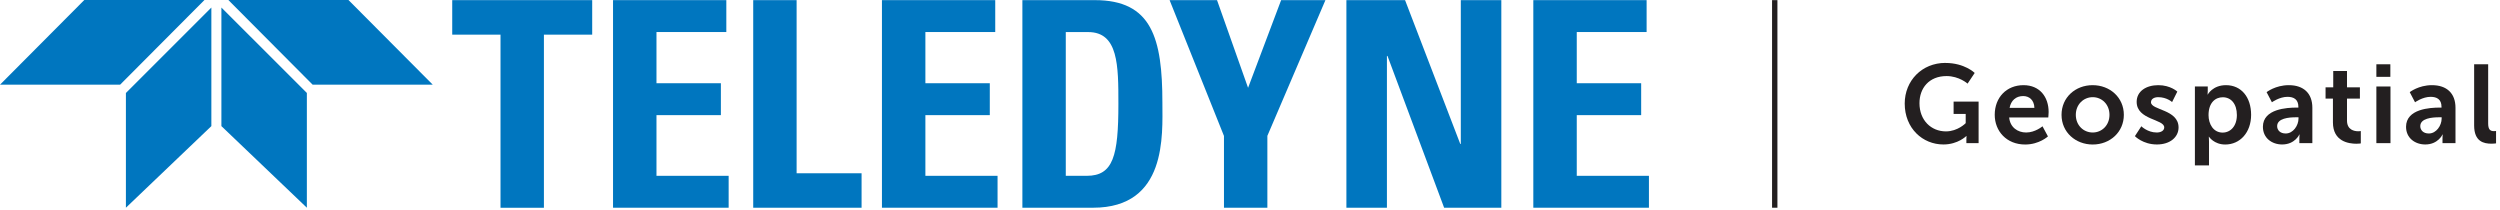 <svg width="583" height="49" viewBox="0 0 583 49" fill="none" xmlns="http://www.w3.org/2000/svg">
<path d="M138.1 0.03V8.08H126.84V48.45H116.72V8.08H105.46V0.03H138.11H138.1Z" fill="#0076BF"/>
<path d="M142.96 48.44V0.03H169.38V7.47H153.09V19.41H168.11V26.85H153.09V41H169.92V48.44H142.97H142.96Z" fill="#0076BF"/>
<path d="M175.65 48.44V0.03H185.77V40.4H200.92V48.45H175.64L175.65 48.44Z" fill="#0076BF"/>
<path d="M205.67 48.44V0.03H232.09V7.47H215.8V19.41H230.82V26.85H215.8V41H232.63V48.44H205.68H205.67Z" fill="#0076BF"/>
<path d="M238.41 0.03H255.31C268.59 0.03 271.07 8.88 271.07 23.97C271.07 31.41 272.21 48.44 254.91 48.44H238.42V0.03H238.41ZM248.54 41H253.43C259.6 41 260.81 36.37 260.81 24.24C260.81 15.32 260.81 7.48 253.77 7.48H248.54V41.01V41Z" fill="#0076BF"/>
<path d="M285.42 31.68L272.75 0.03H283.81L291.05 20.48L298.76 0.03H309.09L295.55 31.68V48.44H285.43V31.68H285.42Z" fill="#0076BF"/>
<path d="M313.98 48.44V0.03H327.66L340.53 33.56H340.66V0.03H350.11V48.44H336.77L323.56 13.04H323.43V48.44H313.98Z" fill="#0076BF"/>
<path d="M357.57 48.44V0.03H383.99V7.47H367.7V19.41H382.72V26.85H367.7V41H384.53V48.44H357.58H357.57Z" fill="#0076BF"/>
<path d="M19.66 0L0 19.75H28.01L47.68 0H19.66Z" fill="#0076BF"/>
<path d="M49.29 1.76V29.41L29.36 48.44V21.68L49.29 1.76Z" fill="#0076BF"/>
<path d="M81.26 0L100.92 19.75H72.91L53.25 0H81.26Z" fill="#0076BF"/>
<path d="M51.63 1.76V29.41L71.56 48.44V21.68L51.63 1.76Z" fill="#0076BF"/>
<path d="M453.66 14.68C458.17 14.68 460.5 17.01 460.5 17.01L458.84 19.5C458.84 19.5 456.87 17.74 453.94 17.74C449.82 17.74 447.62 20.59 447.62 24.06C447.62 28.05 450.34 30.64 453.79 30.64C456.56 30.64 458.4 28.72 458.4 28.72V26.57H455.58V23.69H461.41V33.38H458.56V32.5C458.56 32.11 458.59 31.72 458.59 31.72H458.54C458.54 31.72 456.62 33.69 453.2 33.69C448.36 33.69 444.18 29.93 444.18 24.15C444.18 18.81 448.2 14.67 453.66 14.67V14.68Z" fill="#231F20"/>
<path d="M471.88 19.86C475.69 19.86 477.74 22.63 477.74 26.13C477.74 26.52 477.66 27.4 477.66 27.4H468.54C468.75 29.71 470.54 30.9 472.5 30.9C474.62 30.9 476.31 29.45 476.31 29.45L477.58 31.81C477.58 31.81 475.56 33.7 472.27 33.7C467.89 33.7 465.17 30.54 465.17 26.78C465.17 22.71 467.94 19.86 471.88 19.86ZM474.42 25.15C474.37 23.36 473.25 22.4 471.8 22.4C470.12 22.4 468.95 23.44 468.64 25.15H474.42Z" fill="#231F20"/>
<path d="M488 19.86C492.04 19.86 495.28 22.74 495.28 26.78C495.28 30.82 492.04 33.7 488.03 33.7C484.02 33.7 480.75 30.85 480.75 26.78C480.75 22.71 483.99 19.86 488 19.86ZM488.02 30.9C490.14 30.9 491.93 29.24 491.93 26.78C491.93 24.32 490.14 22.66 488.02 22.66C485.9 22.66 484.08 24.34 484.08 26.78C484.08 29.22 485.87 30.9 488.02 30.9Z" fill="#231F20"/>
<path d="M499.36 29.45C499.36 29.45 500.81 30.9 502.96 30.9C503.89 30.9 504.7 30.49 504.7 29.71C504.7 27.74 498.27 28 498.27 23.75C498.27 21.29 500.47 19.86 503.32 19.86C506.17 19.86 507.75 21.36 507.75 21.36L506.53 23.8C506.53 23.8 505.31 22.66 503.29 22.66C502.43 22.66 501.61 23.02 501.61 23.85C501.61 25.72 508.04 25.48 508.04 29.73C508.04 31.93 506.12 33.69 502.99 33.69C499.7 33.69 497.86 31.75 497.86 31.75L499.36 29.44V29.45Z" fill="#231F20"/>
<path d="M511.84 20.17H514.85V21.13C514.85 21.62 514.8 22.04 514.8 22.04H514.85C514.85 22.04 515.99 19.86 519.1 19.86C522.68 19.86 524.96 22.68 524.96 26.78C524.96 30.88 522.39 33.7 518.92 33.7C516.3 33.7 515.14 31.89 515.14 31.89H515.09C515.09 31.89 515.14 32.36 515.14 33.03V38.57H511.85V20.17H511.84ZM518.32 30.92C520.13 30.92 521.64 29.44 521.64 26.83C521.64 24.22 520.29 22.68 518.35 22.68C516.64 22.68 515.03 23.92 515.03 26.85C515.03 28.9 516.14 30.92 518.32 30.92Z" fill="#231F20"/>
<path d="M535.54 25.09H535.98V24.91C535.98 23.17 534.89 22.58 533.44 22.58C531.55 22.58 529.81 23.85 529.81 23.85L528.57 21.49C528.57 21.49 530.62 19.86 533.75 19.86C537.22 19.86 539.24 21.78 539.24 25.12V33.38H536.21V32.29C536.21 31.77 536.26 31.36 536.26 31.36H536.21C536.21 31.36 535.2 33.69 532.19 33.69C529.83 33.69 527.71 32.21 527.71 29.57C527.71 25.37 533.38 25.09 535.54 25.09ZM533.03 31.13C534.77 31.13 536.01 29.26 536.01 27.66V27.35H535.44C533.76 27.35 531.03 27.58 531.03 29.42C531.03 30.3 531.68 31.13 533.03 31.13Z" fill="#231F20"/>
<path d="M544.03 22.99H542.32V20.37H544.11V16.56H547.32V20.37H550.33V22.99H547.32V28.12C547.32 30.3 549.03 30.61 549.94 30.61C550.3 30.61 550.54 30.56 550.54 30.56V33.44C550.54 33.44 550.15 33.52 549.53 33.52C547.69 33.52 544.04 32.98 544.04 28.55V23.01L544.03 22.99Z" fill="#231F20"/>
<path d="M554.17 14.99H557.43V17.92H554.17V14.99ZM554.17 20.17H557.46V33.38H554.17V20.17Z" fill="#231F20"/>
<path d="M568.92 25.09H569.36V24.91C569.36 23.17 568.27 22.58 566.82 22.58C564.93 22.58 563.19 23.85 563.19 23.85L561.95 21.49C561.95 21.49 564 19.86 567.13 19.86C570.6 19.86 572.62 21.78 572.62 25.12V33.38H569.59V32.29C569.59 31.77 569.64 31.36 569.64 31.36H569.59C569.59 31.36 568.58 33.69 565.57 33.69C563.21 33.69 561.09 32.21 561.09 29.57C561.09 25.37 566.76 25.09 568.92 25.09ZM566.41 31.13C568.15 31.13 569.39 29.26 569.39 27.66V27.35H568.82C567.14 27.35 564.41 27.58 564.41 29.42C564.41 30.3 565.06 31.13 566.41 31.13Z" fill="#231F20"/>
<path d="M576.98 14.99H580.24V28.77C580.24 30.22 580.73 30.58 581.59 30.58C581.85 30.58 582.08 30.55 582.08 30.55V33.43C582.08 33.43 581.59 33.51 581.04 33.51C579.23 33.51 576.97 33.04 576.97 29.26V14.98L576.98 14.99Z" fill="#231F20"/>
<path d="M413.87 0.03V48.44" stroke="#231F20" stroke-width="1.25" stroke-miterlimit="10"/>
</svg>
